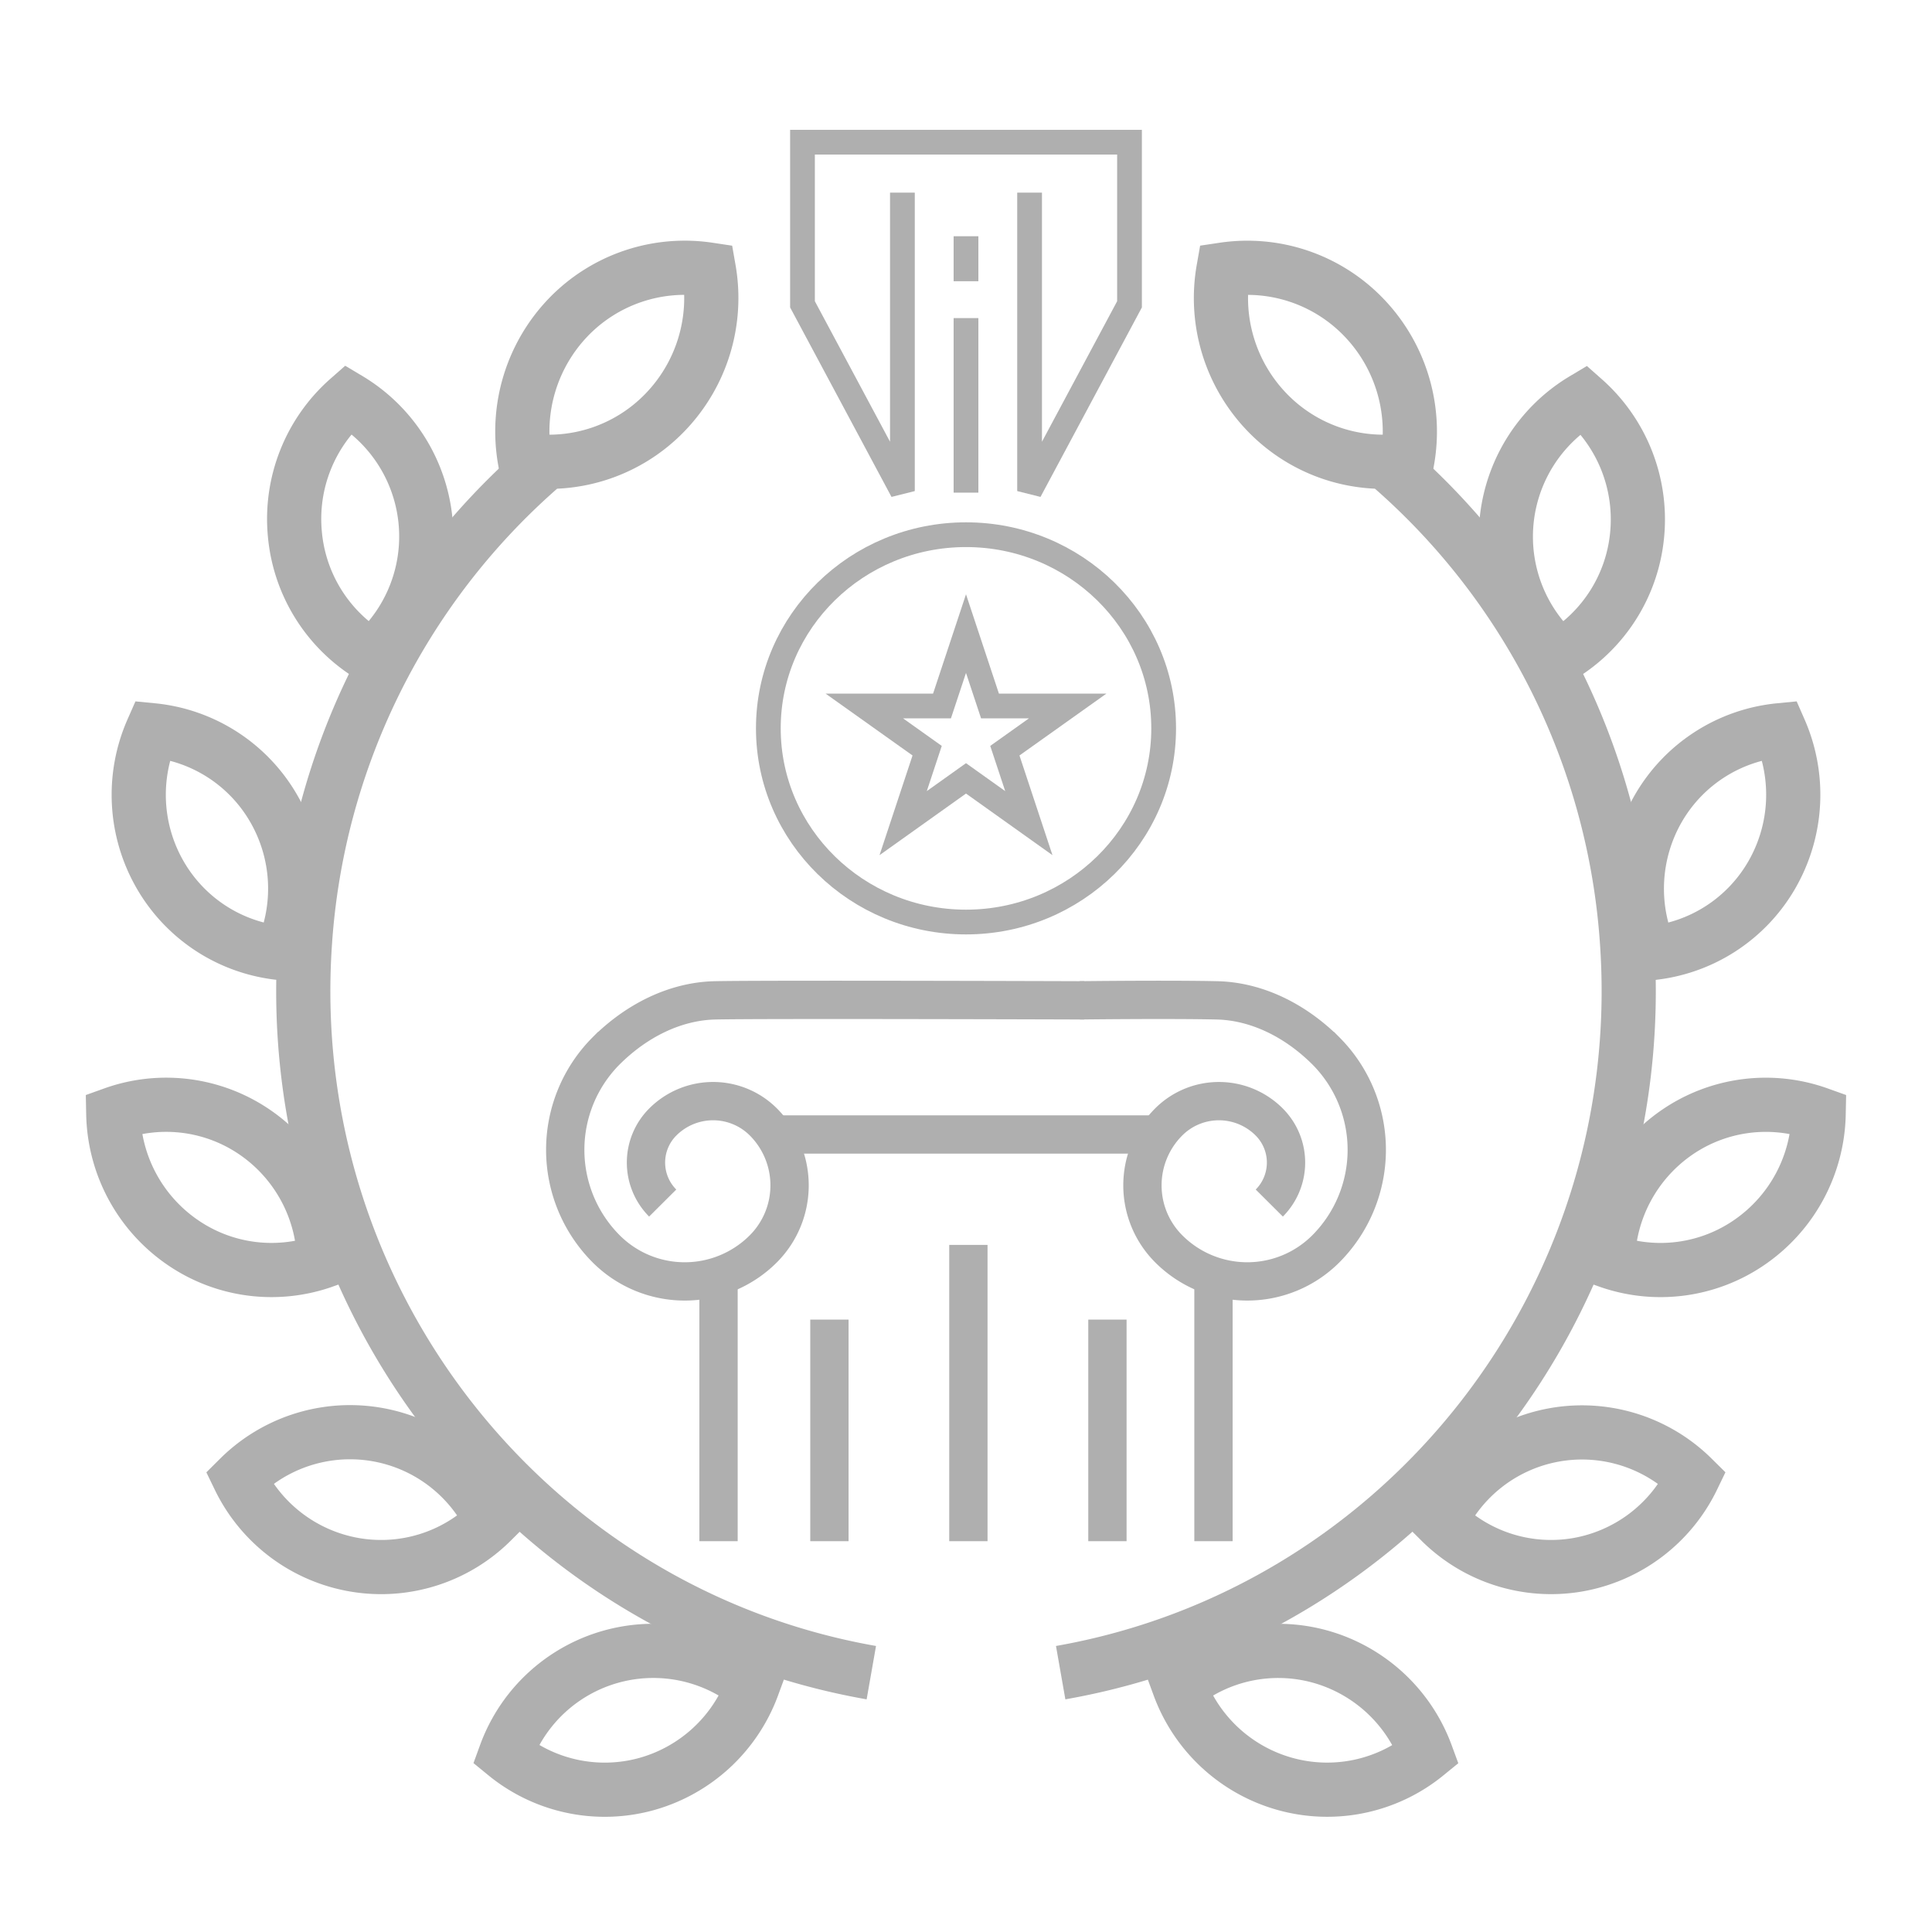 <svg id="icoMercantil" xmlns="http://www.w3.org/2000/svg" viewBox="0 0 283.46 283.46"><line x1="178.04" y1="226.12" x2="178.04" y2="187.76" fill="none" stroke="#afafaf" stroke-width="5.62"/><line x1="105.42" y1="187.76" x2="105.42" y2="226.12" fill="none" stroke="#afafaf" stroke-width="5.62"/><path d="M158.41,146.77s13-.16,20.14,0c5.84.13,11.51,2.95,16,7.43a20.57,20.57,0,0,1,0,29,16.28,16.28,0,0,1-23.1,0,13.16,13.16,0,0,1,0-18.57,10.42,10.42,0,0,1,14.78,0,8.42,8.42,0,0,1,0,11.88" fill="none" stroke="#afafaf" stroke-width="5.62"/><path d="M159.09,146.77s-47-.16-54.18,0c-5.84.13-11.51,2.95-16,7.43a20.57,20.57,0,0,0,0,29,16.29,16.29,0,0,0,23.11,0,13.18,13.18,0,0,0,0-18.57,10.43,10.43,0,0,0-14.79,0,8.42,8.42,0,0,0,0,11.88" fill="none" stroke="#afafaf" stroke-width="5.62"/><line x1="112.21" y1="166.45" x2="170.79" y2="166.45" fill="none" stroke="#afafaf" stroke-width="5.62"/><line x1="121.69" y1="226.12" x2="121.69" y2="193.61" fill="none" stroke="#afafaf" stroke-width="5.62"/><line x1="142.08" y1="226.12" x2="142.08" y2="182.65" fill="none" stroke="#afafaf" stroke-width="5.62"/><line x1="162.48" y1="226.12" x2="162.48" y2="193.61" fill="none" stroke="#afafaf" stroke-width="5.62"/><polyline points="132.4 28.26 132.4 72.05 117.74 44.65 117.74 20.86 165.72 20.86 165.72 44.65 151.06 72.05 151.06 28.26" fill="none" stroke="#afafaf" stroke-width="3.63"/><path d="M170.73,106.86c0,15.69-13,28.42-29,28.42s-29-12.73-29-28.42,13-28.41,29-28.41S170.73,91.17,170.73,106.86Z" fill="none" stroke="#afafaf" stroke-width="3.63"/><polygon points="141.73 92.96 145.25 103.58 156.65 103.58 147.43 110.14 150.95 120.77 141.73 114.2 132.51 120.77 136.03 110.14 126.81 103.58 138.21 103.58 141.73 92.96" fill="none" stroke="#afafaf" stroke-width="3.63"/><line x1="141.73" y1="72.28" x2="141.73" y2="46.67" fill="none" stroke="#afafaf" stroke-width="3.63"/><line x1="141.73" y1="41.26" x2="141.73" y2="34.66" fill="none" stroke="#afafaf" stroke-width="3.63"/><path d="M83.38,46.55A24.18,24.18,0,0,0,77,67.49a23.69,23.69,0,0,0,20.59-7A24.15,24.15,0,0,0,104,39.55,23.72,23.72,0,0,0,83.38,46.55Z" fill="none" stroke="#afafaf" stroke-width="7.95"/><path d="M43.26,78.32a23.33,23.33,0,0,0,11.32,18A23.46,23.46,0,0,0,51.1,58.56,23.43,23.43,0,0,0,43.26,78.32Z" fill="none" stroke="#afafaf" stroke-width="7.95"/><path d="M23.52,128.39a23.14,23.14,0,0,0,17.8,11.45,23.49,23.49,0,0,0-1.18-21.25,23.14,23.14,0,0,0-17.79-11.45A23.49,23.49,0,0,0,23.52,128.39Z" fill="none" stroke="#afafaf" stroke-width="7.95"/><path d="M26.63,182.17A23,23,0,0,0,47.55,185a23.39,23.39,0,0,0-10-18.77,23,23,0,0,0-20.93-2.79A23.41,23.41,0,0,0,26.63,182.17Z" fill="none" stroke="#afafaf" stroke-width="7.95"/><path d="M52,229.58a23,23,0,0,0,20.15-6.37,23.07,23.07,0,0,0-37.06-6.37A23.17,23.17,0,0,0,52,229.58Z" fill="none" stroke="#afafaf" stroke-width="7.95"/><path d="M94.83,261.76a23.23,23.23,0,0,0,15.59-14.37,23.08,23.08,0,0,0-36.25,10A23,23,0,0,0,94.83,261.76Z" fill="none" stroke="#afafaf" stroke-width="7.95"/><path d="M127.84,245.41c-50.21-8.83-86.69-54.69-83.1-107.08A101.6,101.6,0,0,1,79.11,68.72" fill="none" stroke="#afafaf" stroke-width="7.95"/><path d="M200.08,46.55a24.16,24.16,0,0,1,6.41,20.94,23.7,23.7,0,0,1-20.59-7,24.14,24.14,0,0,1-6.4-20.94A23.7,23.7,0,0,1,200.08,46.55Z" fill="none" stroke="#afafaf" stroke-width="7.95"/><path d="M240.21,78.33a23.32,23.32,0,0,1-11.33,18,23.45,23.45,0,0,1,3.49-37.73A23.5,23.5,0,0,1,240.21,78.33Z" fill="none" stroke="#afafaf" stroke-width="7.95"/><path d="M259.94,128.39a23.15,23.15,0,0,1-17.8,11.46,23.58,23.58,0,0,1,1.18-21.26,23.15,23.15,0,0,1,17.8-11.45A23.55,23.55,0,0,1,259.94,128.39Z" fill="none" stroke="#afafaf" stroke-width="7.95"/><path d="M256.83,182.17A23,23,0,0,1,235.9,185a23.44,23.44,0,0,1,10-18.76,23,23,0,0,1,20.93-2.8A23.41,23.41,0,0,1,256.83,182.17Z" fill="none" stroke="#afafaf" stroke-width="7.95"/><path d="M231.48,229.58a23,23,0,0,1-20.14-6.37,23.06,23.06,0,0,1,37-6.37A23.15,23.15,0,0,1,231.48,229.58Z" fill="none" stroke="#afafaf" stroke-width="7.95"/><path d="M188.63,261.76A23.19,23.19,0,0,1,173,247.4a23,23,0,0,1,20.68-4.35,23.23,23.23,0,0,1,15.57,14.36A23,23,0,0,1,188.63,261.76Z" fill="none" stroke="#afafaf" stroke-width="7.95"/><path d="M155.62,245.41c50.21-8.83,86.69-54.69,83.1-107.08a101.59,101.59,0,0,0-34.36-69.61" fill="none" stroke="#afafaf" stroke-width="7.95"/></svg>